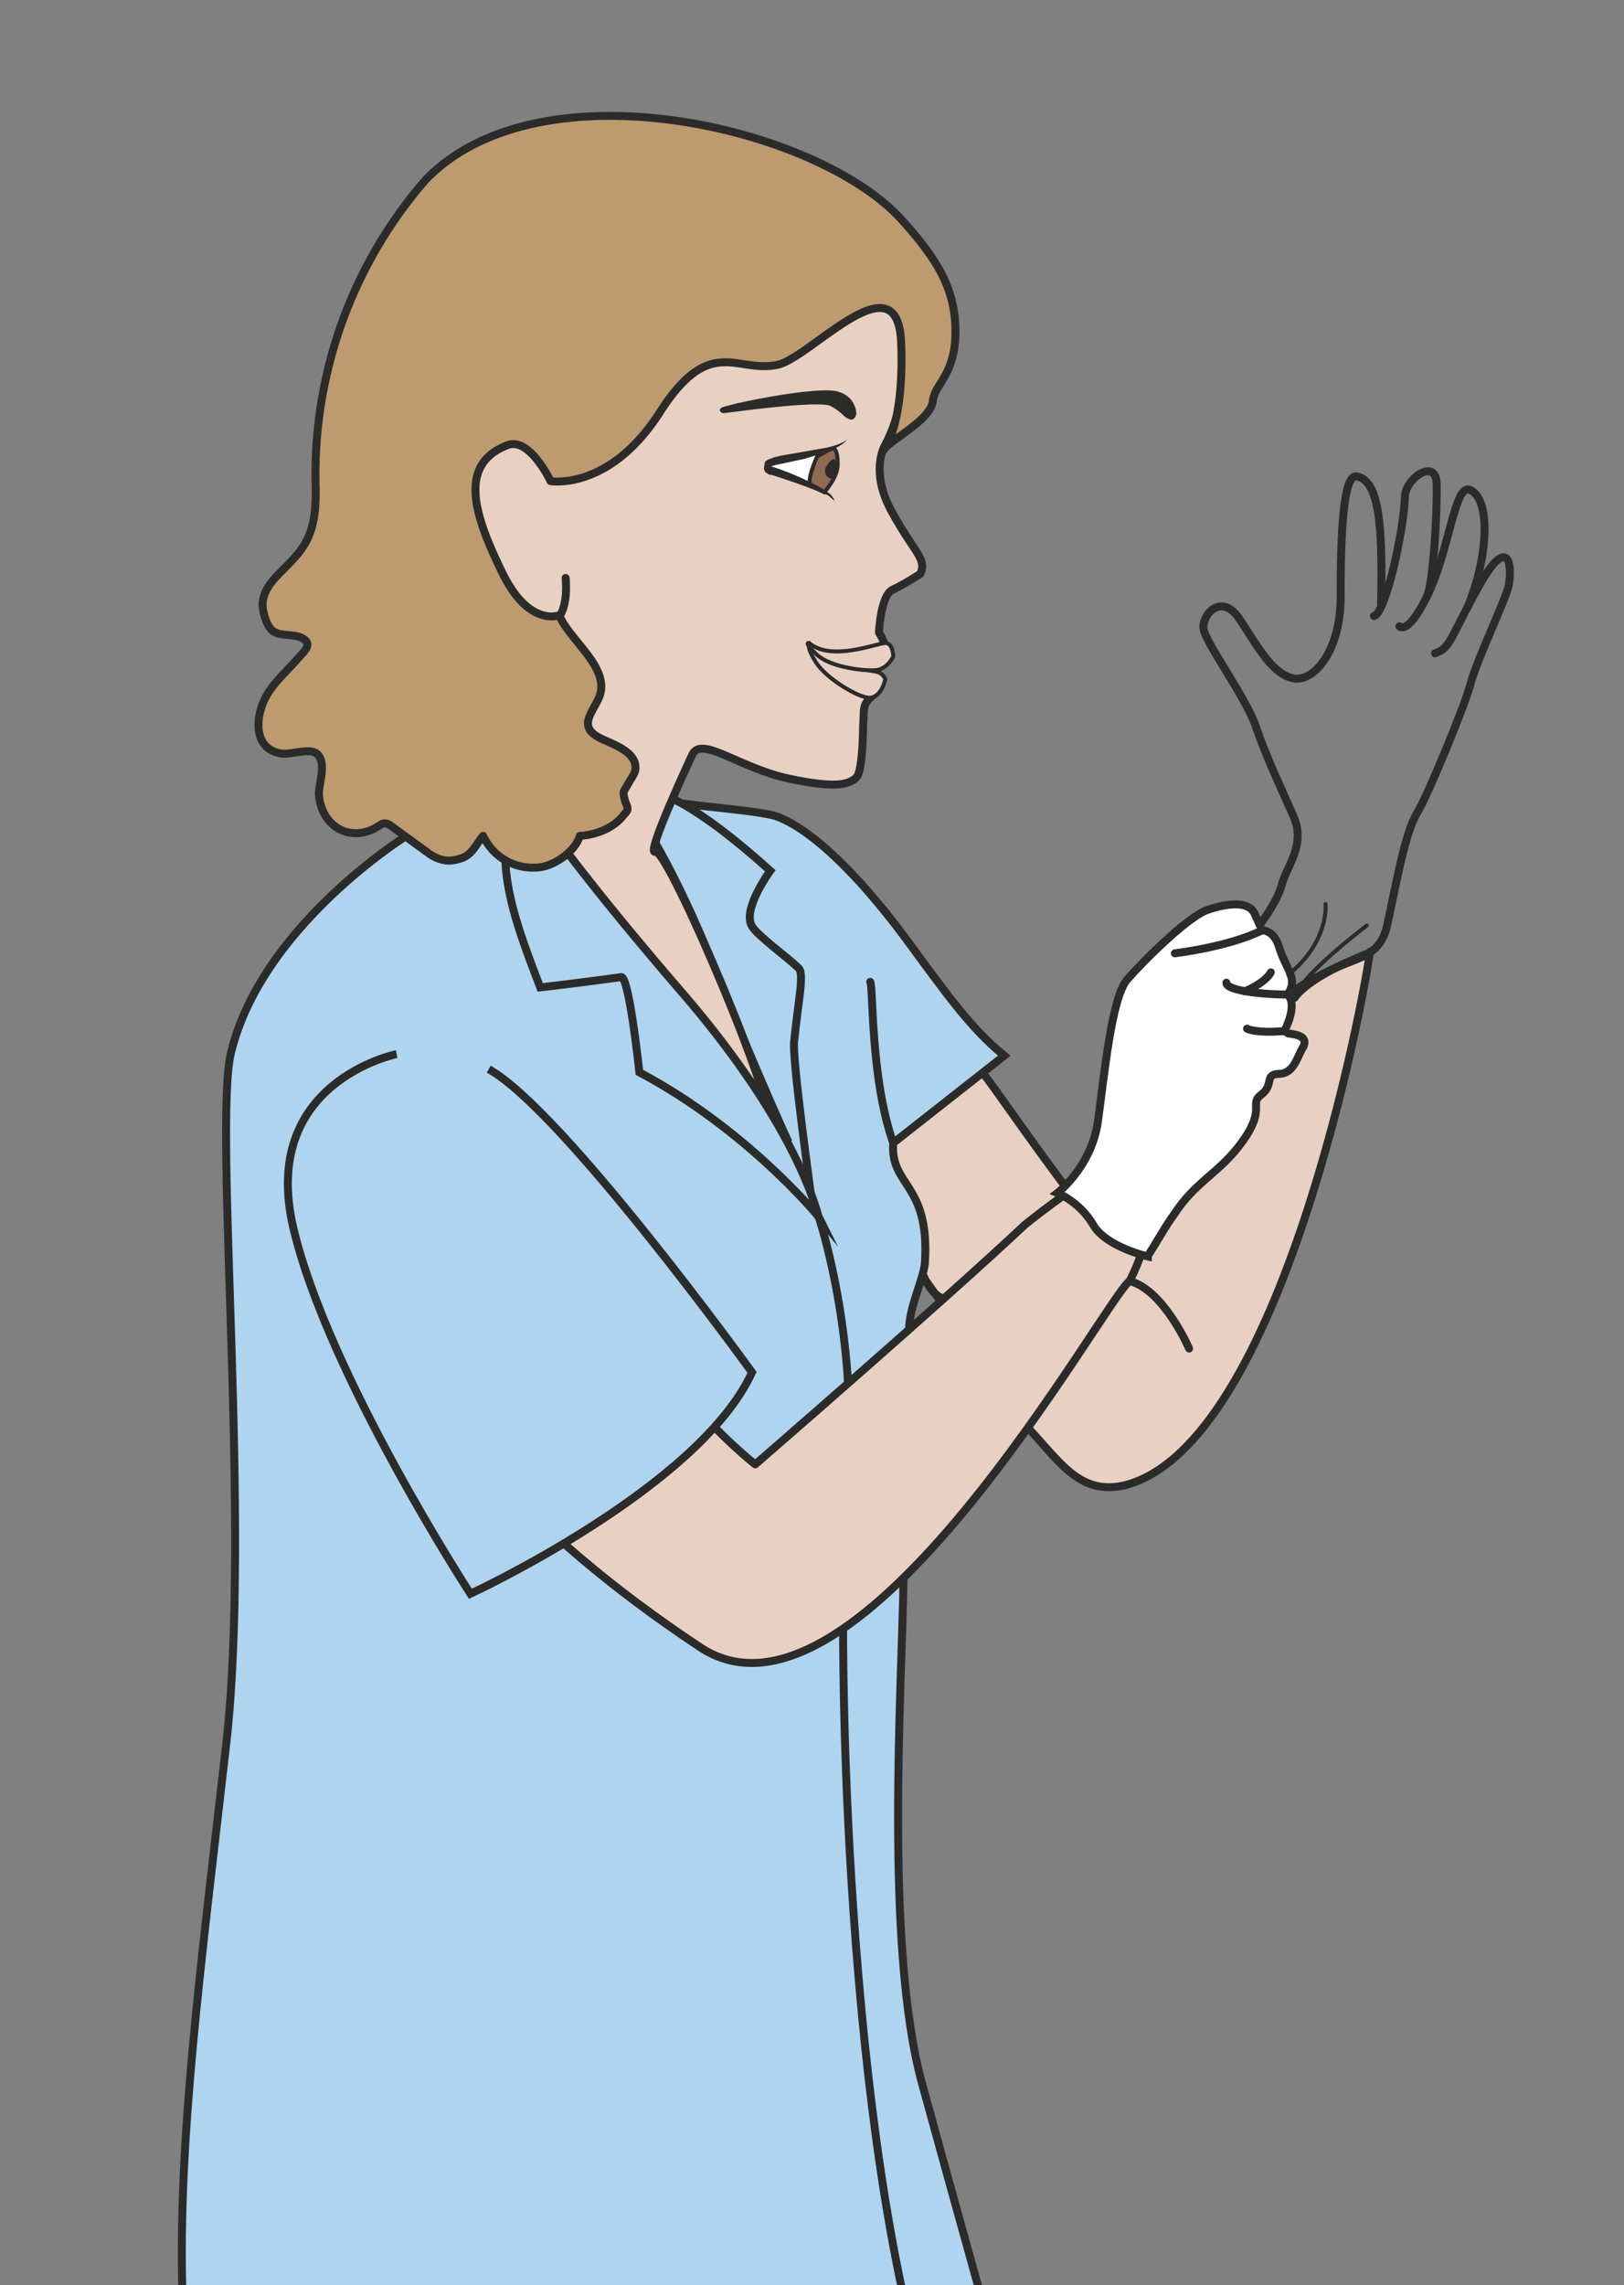 <svg xmlns="http://www.w3.org/2000/svg" viewBox="0 0 255.9 359.9"><rect x="0" y="0" width="255.9" height="359.9" fill="#808080" stroke="none"/><defs><clipPath id="a"><path d="M0 287.9h204.7V0H0v287.9z"/></clipPath></defs><g clip-path="url(#a)" transform="matrix(1.25 0 0 -1.25 0 359.9)"><path d="M97.4 230.8s9.8-2 11.6 0" fill-rule="evenodd" fill="#2b2b2a"/><path d="M97.4 230.8h1.9l1.8-.2 2.2-.1 2.1-.1H108l.6.1.4.2-.4-.3-.5-.4-.7-.2c-.6-.2-1.3-.3-2-.3h-2.2a22.5 22.5 0 00-5.8 1.3" fill="#2b2b2a"/><path d="M114.6 120.4s1-29.9-.7-31.3c-.2-13.7-2.4-46.2 2.3-63.6C121 8 126.7-12.3 126.7-12.3 112.5-27.3 23-1.3 23-1.3 22.4 18.3 25.3 40 28.5 68c3.2 27.8-1.6 77.7.6 87.2 4 16.8 24.1 29 25 29 0 0 24.4 2 34.3 1" stroke="#2b2b2a" stroke-miterlimit="10" fill="#afd4ef"/><path d="M103.2 134.6s5.1-15 3.6-33.4-.2-78.6 9.4-111.8" stroke="#2b2b2a" stroke-miterlimit="10" fill="none"/><path d="M172.7 168c-.7-5.5-11.1-62-30.8-67.2-5.7-1.4-8.2 2.8-12.3 7.2 0 0-17.4 25.7-18.4 25.4-1-.4-2.4 17.7 4 19.6s7.2 1.7 9.4-1.2 16.1-23.3 17.8-22.1c1.8 1.1 15.5 28.4 17.8 31 3 3.5 12.5 7.2 12.5 7.2" fill="#e8d1c3"/><path stroke-linejoin="round" d="M172.7 168c-.7-5.5-11.1-62-30.8-67.2-5.7-1.4-8.2 2.8-12.3 7.2 0 0-17.4 25.7-18.4 25.4-1-.4-2.4 17.7 4 19.6s7.2 1.7 9.4-1.2 16.1-23.3 17.8-22.1c1.8 1.1 15.5 28.4 17.8 31 3 3.5 12.5 7.2 12.5 7.2z" stroke="#2b2b2a" stroke-linecap="round" stroke-miterlimit="10" fill="none"/><path d="M85.6 186.9c-1.2-.3 8.3-.9 11.8-1.7 3.3-.9 9.2-5.3 16.9-15.7 5-6.8 8.1-11.2 12.3-14.6l-14-11c-.4-5.5 4.6-5 4-15-.1-2-2-5.6-2-8.5" stroke="#2b2b2a" stroke-miterlimit="10" fill="#afd4ef"/><path stroke-linejoin="round" d="M73 130.6c4.5-7.1 12.8-19.6 22.2-27.2 0 0 23.9 20.7 34 30.2 0 0 7.1 5.7 8 5.4.7-.3 7-4.8 7-4.8s1.1-2-1.8-7.7c-3-2-34.2-59.5-54.2-46.1C65 95.8 56.5 108.8 50.5 117" stroke="#2b2b2a" stroke-linecap="round" stroke-miterlimit="10" fill="#e8d1c3"/><path d="M144.7 129.7c1.2 1.8 2 3.4 3.3 5.2 2.8 4.3 5.8 5.2 8.7 9.3 2.9 4.1.7 4.6 2.3 5.8s.4 2.5 2.1 2.6c1.8 0 2.2 1.5 3 3.1.8 1.2.2 1.8-1.7 2l-.5.3s1.8 3.3.4 4.6c1.4 2-.1 3-1 5.8-.4 1.4-1.1 2.2-2.2 2.3l-1 2.2c-.8 1.5-3.4 1.2-5.8.4-2.5-.8-8.2-6.5-10.2-8.8-2-2.3-2.9-12.2-3.7-17.9s-5.1-9-5.1-9 2.8-1.1 4.5-4c1.6-2.8 6.9-4 6.9-4" fill="#fff"/><path d="M144.7 129.7c1.2 1.8 2 3.4 3.3 5.2 2.8 4.3 5.8 5.2 8.7 9.3 2.9 4.1.7 4.6 2.3 5.8s.4 2.5 2.1 2.6c1.8 0 2.2 1.5 3 3.1.8 1.2.2 1.8-1.7 2l-.5.3s1.8 3.3.4 4.6c1.4 2-.1 3-1 5.8-.4 1.4-1.1 2.2-2.2 2.3l-1 2.2c-.8 1.5-3.4 1.2-5.8.4-2.5-.8-8.2-6.5-10.2-8.8-2-2.3-2.9-12.2-3.7-17.9s-5.1-9-5.1-9 2.8-1.1 4.5-4c1.6-2.8 6.9-4 6.9-4z" stroke="#2b2b2a" stroke-miterlimit="10" fill="none"/><path stroke-linejoin="round" d="M148.1 167.8s6.8.8 11 2.9M160.2 165.4s-.5-1.2-3.3-2.4M162.3 162.6c-3.1 0-7.8.5-7.7 1.5M157.2 158.3s1-.6 4.7-.3M149.9 118s-3.2 7.4-7.5 8.5M163.2 162.2s.8 1.4 4.3 3.3c3.4 1.9 6.5 1.6 7.4 6 1 4.5 2.2 11.5 3.7 13.9 1.4 2.3 6 13.5 6.7 16.1.6 2.6 4.1 10 4.8 12.3.6 2.3.3 7.3-3.6.4-3.8-6.8-3.6-7.9-5.6-8.6" stroke="#2b2b2a" stroke-linecap="round" stroke-miterlimit="10" fill="none"/><path stroke-linejoin="round" d="M176.4 209s1-1.2 3.4 3.6c3 6 3.5 14.4 5.5 13.6 2.7-1.2 2.3-8.5-.3-14.8" stroke="#2b2b2a" stroke-linecap="round" stroke-miterlimit="10" fill="none"/><path stroke-linejoin="round" d="M173.2 210.3c1.5.3 3.8 11 3.9 15 0 2.3 3.9 5 4 1.7.1-3.2-.4-12.9-1.3-14.4" stroke="#2b2b2a" stroke-linecap="round" stroke-miterlimit="10" fill="none"/><path stroke-linejoin="round" d="M158.8 171.4s2.2 2.8 2.8 5.1 3.1 5 1.4 8.7c-1.6 3.6-3.4 7.4-4.7 11.2s-6.5 10.7-6.6 12.4c-.1 1.8 2.3 4.4 4.5 1.2 2.2-3.3 4-6.8 6.6-7.5 2.6-.8 6.3 3.2 6.2 10.5 0 7.3.3 15.2 2 14.9 2.9-.5 3.3-6.3 3.1-16" stroke="#2b2b2a" stroke-linecap="round" stroke-miterlimit="10" fill="none"/><path stroke-linejoin="round" d="M167.1 174s.5-4.7-4.7-8.9M172.3 171.3s-8.5-6.4-9.1-9.1" stroke="#2b2b2a" stroke-linecap="round" stroke-miterlimit="10" stroke-width=".5" fill="none"/><path d="M50 155.1s-17.4-3.5-13-22 22.3-46 22.3-46 28.8 13.3 35.5 27.9c0 0-23.9 33.1-33.2 38.2M99.4 144c-2.6 5.6-7.8 18-9.8 23-3.7 9.4-9.3 19.7-10.6 19.2s-1 9.2 18.1-8c0 0-3.6-4.9-2.3-7 .7-1.2 4.6-4 5.9-5.3.7-.8-.1-4.2-.6-9.3-.2-2.5 2-18.1 2.3-20.6" stroke="#2b2b2a" stroke-miterlimit="10" fill="#afd4ef"/><path stroke-linejoin="round" d="M71.3 215.1s.4-3.4-.9-5c-1.3-1.7-6-3-10.7 2.5-4.8 5.6-4.7 15.9-1.3 19 3.4 3.2 12.5.7 12.5.7 15.3-1 21 31.3 29.4 31.4 8.4.1 13.2-9.6 13.2-9.6s2.8-13.5-2-22.4c0 0-1.9-3.3 1-8.4 2.8-5.1 4.4-5.8 3.5-7.7 0 0-2-1.3-3.5-2s-1.7-5.4-1.7-5.4 1.8-2.6.4-3.9c-.6-.5-1.8-.9-1.2-1.3 1-.5 1.2-1.7.3-2.5-1.8-1.4-1.3-1.9-1.5-4 0 0 0-5.5-.8-6.5-1-1-2.8-1.4-8.5-.2-6.2 1.3-11 5.4-12.2 3.1 0 0-6-12.8-4.7-12.3 1.6.6 16.8-35.3 14-34.5-4.1 1-42.5 42.4-28.5 58.2" stroke="#2b2b2a" stroke-linecap="round" stroke-miterlimit="10" fill="#e8d1c3"/><path d="M96.5 229.5s8.4 2 8.8 1.6c.4-.4-.5-4.9-1-5l-7.6 2.4c-.2 0-.2 1-.2 1" fill-rule="evenodd" fill="#fff"/><path d="M103 230.4s-1.5-3.3-.7-3.7l1.6-.8s1.7 1.8 1.7 3.5-.4 2.1-.6 2c-.3 0-2-1-2-1" fill="#906b53"/><path d="M103 230.4s-1.5-3.3-.7-3.7l1.6-.8s1.7 1.8 1.7 3.5-.4 2.1-.6 2c-.3 0-2-1-2-1z" stroke="#2b2b2a" stroke-miterlimit="10" stroke-width=".5" fill="none"/><path d="M107.7 235.8s0 2.1-2.4 2.6c-2.8.5-12.1-1.4-13.3-1.8-1.4-.3-1-.4-.8-.5.2 0 11.9 1.7 13.6.9 1.6-.9 1.7-1.4 2.2-1.6.5-.3.6.1.7.4" fill-rule="evenodd" fill="#2b2b2a"/><path d="M107.7 235.8s0 2.1-2.4 2.6c-2.8.5-12.1-1.4-13.3-1.8-1.4-.3-1-.4-.8-.5.2 0 11.9 1.7 13.6.9 1.6-.9 1.7-1.4 2.2-1.6.5-.3.6.1.7.4z" stroke="#2b2b2a" stroke-miterlimit="10" stroke-width=".5" fill="none"/><path d="M106.8 232.5a5 5 0 00-1.2-.9l-1.3-.6-2.9-.9-2.8-.6a12.7 12.7 0 01-1.3-.3v-.1s0-.1 0 0h-.1.2a36.4 36.4 0 006.2-2.7l1-.7c.2-.2.5-.5.6-.9l-.8.7a85.4 85.4 0 01-7.2 2.6c-.2 0-.3 0-.5.2-.2 0-.4.4-.4.6l.1.7.1.2.3.2.8.3.8.2 2.9.5 2.8.5c1 .2 1.9.5 2.7 1" fill="#2b2b2a"/><path d="M104 228.6c0 .7.9 1.5 1.1 1.5.2 0 .4-.5.5-1.3 0-.7-.6-1.1-.8-1.2-.2 0-.8.3-.8 1" fill-rule="evenodd" fill="#2b2b2a"/><path d="M102 206.9c2.2-3 7.5-3.4 8.4-3.6 1-.2 1.2-1 1.2-1s-.5-2.3-2-2.3c-1.4 0-5.4 2.4-6.7 4.4-1.3 2-.9 2.5-.9 2.5" fill="#e8d1c3"/><path stroke-linejoin="round" d="M102 206.9c2.2-3 7.5-3.4 8.4-3.6 1-.2 1.2-1 1.2-1s-.5-2.3-2-2.3c-1.4 0-5.4 2.4-6.7 4.4-1.3 2-.9 2.5-.9 2.5z" stroke="#2b2b2a" stroke-linecap="round" stroke-miterlimit="10" stroke-width=".5" fill="none"/><path d="M102 206.9c2.8-2.4 8.6 0 9.6 0s1-1.7 1-1.7-.6-1.4-2-1.7c-1.4-.2-6 .3-7.7 2-1.7 1.6-.9 1.4-.9 1.4" fill="#e8d1c3"/><path stroke-linejoin="round" d="M102 206.9c2.8-2.4 8.6 0 9.6 0s1-1.7 1-1.7-.6-1.4-2-1.7c-1.4-.2-6 .3-7.7 2-1.7 1.6-.9 1.4-.9 1.4z" stroke="#2b2b2a" stroke-linecap="round" stroke-miterlimit="10" stroke-width=".5" fill="none"/><path d="M103.2 134.6s-9 11-22.6 18.2c0 0-1.3 12.2-2.3 12a548 548 0 00-10.2-1.3c-2.5 6.6-5.5 14-4 20.3.7 2.7 2.9 3 2.9 3s4.6-7.3 19.2-24.2c14.6-17 16.8-27.6 17-28" fill="#afd4ef"/><path d="M103.2 134.6s-9 11-22.6 18.2c0 0-1.3 12.2-2.3 12a548 548 0 00-10.2-1.3c-2.5 6.6-5.5 14-4 20.3.7 2.7 2.9 3 2.9 3s4.6-7.3 19.2-24.2c14.6-17 16.8-27.6 17-28z" stroke="#2b2b2a" stroke-miterlimit="10" fill="none"/><path stroke-linejoin="round" d="M70.5 210.4s-3.9-1.6-7.3 5.6c-3.5 7.2-5.4 13.4.7 15.8 2.8 1.2 5.5-4.5 5.5-4.5s7.4-1.3 13.8 8.7 9.8 4.7 15 6c4.3 1.2 15 13.5 15.4 2.7.4-10.8-2.3-13.6-2.3-13.6.8 1.4 6 3.8 6.3 6.3.2 2 2.4 3 2.8 7.5.4 6.1-2 10.1-6.8 15.4-10.8 11.8-45.8 19.8-60 4.9a56.6 56.6 0 01-13.8-39c0-3.4-.3-6.1-2.9-8.8-1.5-1.7-3.7-3.2-3.8-5.6 0-1 .5-2.8 1.3-3.4 1-.7 2.7-.3 3.7-.9 1.3-.7.4-1.5-.5-2.5-1.2-1.4-2.8-2.8-3.8-4.4-1.6-2.5-2.1-6.9 1.5-7.6 1.3-.3 3.7.8 4.7-.1 1.2-1.2.2-3.6.2-5 .2-3.6 3.2-5.9 6.5-4.6 1.5.6 1.5 1.4 2.8.4l4.4-3.2c1.2-.9 2.5-1.3 4-.8 1.6.4 2 1.7 3 2.9a6.9 6.9 0 016.6-4c2.2 0 5 2 5.6 4 2 .1 4.3 1 5.5 2.6.7.8.6.7.2 1.8-.3 1.2-.3 1 .3 2 .3.6 1 1.5 1 2 .2 2.3-3.1 3.2-4.6 4-2.6 1.4-.9 3 0 5 1.6 3.7-3.7 7.2-5 10.4.2.1 0 0 0 0" stroke="#2b2b2a" stroke-miterlimit="10" fill="#bd9b6f"/><path d="M116.4 127.2s1-2.6 2.6-2.9" stroke="#2b2b2a" stroke-miterlimit="10" fill="none"/><path d="M109.7 164.2c.4-.5 0-12.1 2.9-20.3" stroke="#2b2b2a" stroke-linecap="round" stroke-miterlimit="10" fill="none"/></g></svg>